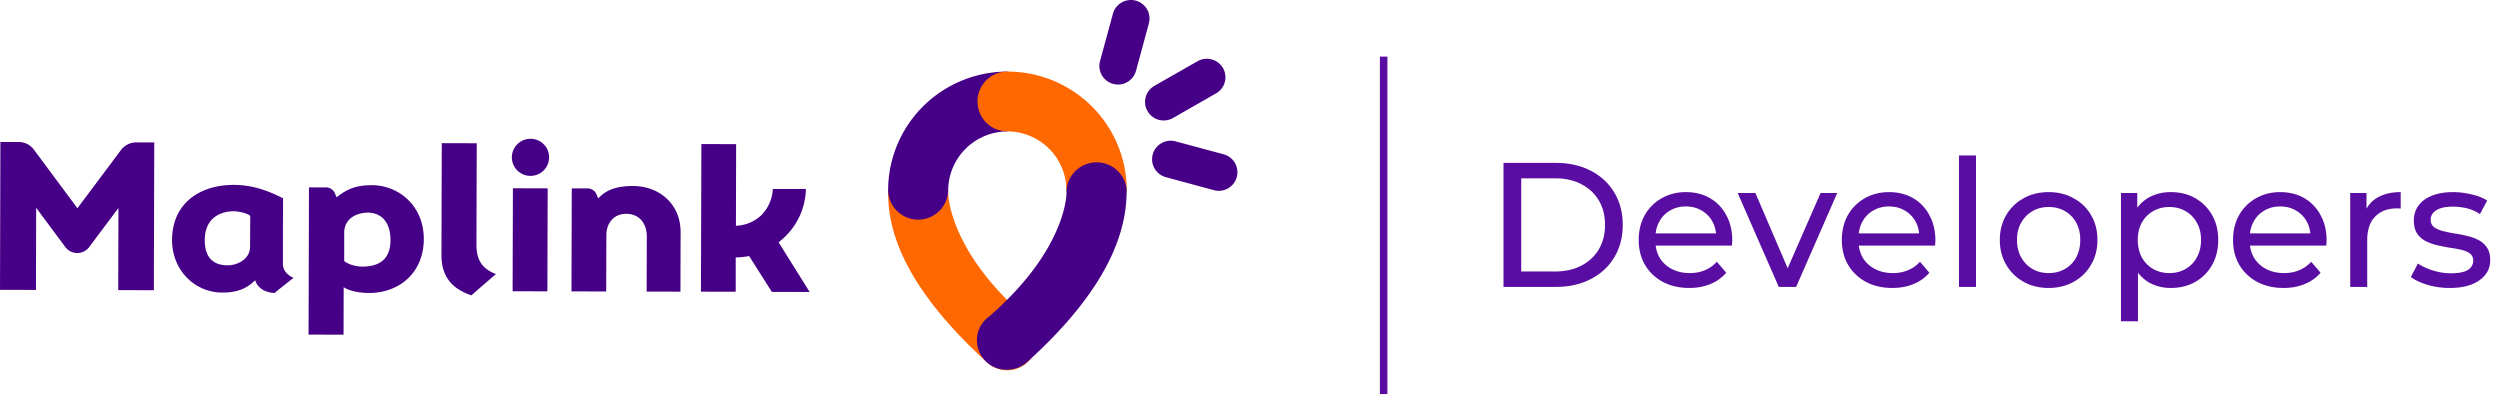 <svg xmlns="http://www.w3.org/2000/svg" width="318" height="51" fill="none"><path d="M67.485 17.654a2.374 2.374 0 0 0-2.193 1.451 2.352 2.352 0 0 0 .507 2.574 2.372 2.372 0 0 0 4.048-1.658 2.353 2.353 0 0 0-1.456-2.185 2.375 2.375 0 0 0-.906-.182ZM9.848 26.487l-5.543-7.46a2.379 2.379 0 0 0-1.908-.963H.05L0 36.867l4.573.012.028-10.445 3.757 5.054a1.897 1.897 0 0 0 1.47.695 1.904 1.904 0 0 0 1.47-.695l3.768-5.03-.03 10.445 4.535.012.051-18.804h-2.268a2.457 2.457 0 0 0-1.968.977l-5.538 7.4Zm50.758 4.662c0-1.222.035-12.926.035-12.926l-4.448-.013-.04 14.245c0 3.476 2.219 4.553 3.818 5.118.367-.355 3.11-2.71 3.11-2.71-1.52-.598-2.485-1.556-2.475-3.714Zm19.908-7.488c-2.81 0-3.77.928-4.426 1.572-.077-.187-.151-.361-.213-.516a1.233 1.233 0 0 0-1.135-.75h-2.012l-.037 13.098 4.418.011.02-7.197c0-1.313.803-2.685 2.528-2.68 1.725.003 2.618 1.288 2.614 2.88l-.019 7.01 4.3.01.02-7.58c.006-3.521-2.672-5.858-6.058-5.858Zm-44.527 9.902c0-2.606 0-5.735.021-8.346-1.045-.495-3.275-1.689-6.232-1.7-4.382-.01-7.879 2.356-7.89 7.01 0 3.93 2.967 6.675 6.352 6.686 1.668 0 2.95-.327 4.224-1.564.245.816 1.03 1.551 2.47 1.617.18-.185 2.415-1.931 2.415-1.931-.475-.174-1.362-.733-1.36-1.772Zm-4.177-2.192c0 1.57-1.542 2.337-2.744 2.373-1.169.028-3.028-.315-3.02-3.208 0-2.747 1.92-3.668 3.702-3.664.59 0 1.753.257 2.083.586 0 .84-.021 3.31-.021 3.913Zm15.478-7.818c-2.68 0-3.714 1.009-4.477 1.54a15.456 15.456 0 0 0-.224-.531 1.23 1.23 0 0 0-1.122-.727h-2.164L39.25 42.56l4.45.013.015-6.04s.961.727 3.258.733c3.695 0 6.92-2.46 6.934-6.853.012-4.191-3.14-6.849-6.619-6.86ZM46.064 33.91c-.953 0-1.961-.385-2.281-.716v-3.569c0-1.973 1.77-2.55 2.94-2.58 1.17-.033 2.953.607 2.945 3.523-.002 2.766-1.866 3.346-3.604 3.342Zm23.6-9.95-4.422-.013-.037 13.099 4.423.012.036-13.098Zm28.513 13.169 4.812.012-3.95-6.324c.23-.182.454-.363.669-.57a8.713 8.713 0 0 0 2.804-6.208h-4.21a5.09 5.09 0 0 1-1.466 3.339 4.913 4.913 0 0 1-3.226 1.338v-.27l.015-5.705.013-4.442v.036l-3.956-.01h-.466l-.056 18.778h.467l3.955.01v-4.369a9.166 9.166 0 0 0 1.706-.176l2.89 4.56Z" fill="#460087"/><path d="M130.384 40.295c-9.219-8.072-9.746-14.815-9.776-15.72v-.344l-7.639-.02v.309c0 4.603 1.759 11.683 12.526 21.521a3.791 3.791 0 0 0 2.82 1.05 3.796 3.796 0 0 0 2.698-1.33 3.765 3.765 0 0 0-.629-5.469v.003Z" fill="#FF6700"/><path d="M112.969 24.15v.063c.02.994.43 1.94 1.142 2.637a3.829 3.829 0 0 0 5.34.015 3.798 3.798 0 0 0 1.157-2.63v-.056a7.521 7.521 0 0 1 2.234-5.274 7.577 7.577 0 0 1 5.31-2.188l.021-7.611a15.198 15.198 0 0 0-10.724 4.39 15.085 15.085 0 0 0-4.48 10.654Z" fill="#460087"/><path d="M128.481 9.107c-.103 0-.214-.012-.31-.012a3.836 3.836 0 0 0-2.706 1.111 3.81 3.81 0 0 0-1.125 2.693 3.797 3.797 0 0 0 1.116 2.697 3.814 3.814 0 0 0 2.703 1.12h.012a7.537 7.537 0 0 1 5.298 2.223 7.479 7.479 0 0 1 2.178 5.3v.038l7.676.021v-.044a15.088 15.088 0 0 0-4.315-10.595 15.197 15.197 0 0 0-10.527-4.552Z" fill="#FF6700"/><path d="m155.644 19.626-6.109-1.646a2.376 2.376 0 0 0-1.798.23 2.353 2.353 0 0 0-.876 3.222c.313.543.829.94 1.436 1.104l6.113 1.655a2.379 2.379 0 0 0 1.8-.234 2.355 2.355 0 0 0 .873-3.228 2.37 2.37 0 0 0-1.439-1.103Zm-.078-10.966a2.38 2.38 0 0 0-3.235-.873l-5.488 3.13a2.366 2.366 0 0 0-1.108 1.43 2.336 2.336 0 0 0 .232 1.792 2.354 2.354 0 0 0 1.435 1.104 2.381 2.381 0 0 0 1.799-.231l5.488-3.138a2.358 2.358 0 0 0 .877-3.214ZM144.472.082a2.378 2.378 0 0 0-1.798.231 2.364 2.364 0 0 0-1.108 1.43l-1.659 6.09a2.353 2.353 0 0 0 .263 1.76 2.378 2.378 0 0 0 3.194.862c.54-.3.942-.797 1.119-1.388l1.652-6.086a2.358 2.358 0 0 0-.227-1.793 2.361 2.361 0 0 0-1.436-1.106Z" fill="#460087"/><path d="M153.495 9.815a.024.024 0 0 0-.007.016c0 .006.003.012.007.016a.022.022 0 0 0 .024.005.023.023 0 0 0 .011-.008.027.027 0 0 0 .003-.013.027.027 0 0 0-.003-.012.023.023 0 0 0-.011-.009.022.022 0 0 0-.024.005Zm-10.176 14.429a3.817 3.817 0 0 0-1.196-2.552 3.843 3.843 0 0 0-5.255-.015 3.814 3.814 0 0 0-1.21 2.546v.335c0 .61-.356 7.49-9.863 15.72a3.664 3.664 0 0 0-1.529 2.974 3.73 3.73 0 0 0 1.102 2.684 3.746 3.746 0 0 0 2.695 1.093 3.87 3.87 0 0 0 2.616-.999c10.874-9.822 12.619-17.136 12.631-21.735.009-.02.009-.034.009-.051Z" fill="#460087"/><path fill="#5A0DA2" d="M175.523 7.197h.954v42.927h-.954zm15.722 29.297V20.72h6.649c1.682 0 3.162.33 4.439.991 1.292.661 2.291 1.585 2.998 2.772.721 1.187 1.081 2.562 1.081 4.124 0 1.563-.36 2.938-1.081 4.124-.707 1.188-1.706 2.112-2.998 2.773-1.277.66-2.757.991-4.439.991h-6.649Zm2.254-1.96h4.259c1.307 0 2.434-.248 3.381-.744.961-.496 1.705-1.187 2.231-2.074.526-.901.789-1.938.789-3.11 0-1.187-.263-2.223-.789-3.11-.526-.886-1.27-1.577-2.231-2.073-.947-.496-2.074-.744-3.381-.744h-4.259v11.854Zm21.368 2.095c-1.277 0-2.404-.263-3.38-.788a5.782 5.782 0 0 1-2.254-2.164c-.526-.916-.789-1.968-.789-3.155 0-1.187.256-2.239.767-3.155a5.632 5.632 0 0 1 2.141-2.141c.916-.526 1.945-.789 3.087-.789 1.157 0 2.179.255 3.065.766a5.33 5.33 0 0 1 2.074 2.164c.51.916.766 1.99.766 3.223a2.6 2.6 0 0 1-.023.315 2.4 2.4 0 0 1-.022.338h-10.164v-1.555h9.037l-.879.541c.015-.766-.143-1.45-.473-2.05a3.518 3.518 0 0 0-1.375-1.398c-.571-.346-1.24-.518-2.006-.518-.751 0-1.42.172-2.006.518a3.473 3.473 0 0 0-1.374 1.42c-.331.6-.496 1.292-.496 2.073v.36c0 .797.18 1.51.541 2.142a3.891 3.891 0 0 0 1.555 1.442c.661.345 1.42.518 2.276.518.706 0 1.345-.12 1.916-.36a4.198 4.198 0 0 0 1.532-1.082l1.195 1.397a5.215 5.215 0 0 1-2.029 1.443c-.796.33-1.69.495-2.682.495Zm11.393-.135-5.228-11.944h2.254l4.642 10.817h-1.082l4.733-10.817h2.119l-5.229 11.944h-2.209Zm14.445.135c-1.277 0-2.404-.263-3.38-.788a5.782 5.782 0 0 1-2.254-2.164c-.526-.916-.789-1.968-.789-3.155 0-1.187.256-2.239.766-3.155a5.64 5.64 0 0 1 2.141-2.141c.917-.526 1.946-.789 3.088-.789 1.157 0 2.178.255 3.065.766a5.333 5.333 0 0 1 2.073 2.164c.511.916.767 1.99.767 3.223a2.6 2.6 0 0 1-.023.315c0 .12-.008.233-.023.338h-10.164v-1.555h9.038l-.879.541c.015-.766-.143-1.45-.474-2.05a3.51 3.51 0 0 0-1.374-1.398c-.571-.346-1.24-.518-2.006-.518-.751 0-1.42.172-2.006.518a3.482 3.482 0 0 0-1.375 1.42c-.33.6-.495 1.292-.495 2.073v.36c0 .797.18 1.51.541 2.142a3.885 3.885 0 0 0 1.555 1.442c.661.345 1.419.518 2.276.518.706 0 1.344-.12 1.915-.36a4.202 4.202 0 0 0 1.533-1.082l1.194 1.397a5.219 5.219 0 0 1-2.028 1.443c-.796.33-1.69.495-2.682.495Zm8.481-.135V19.772h2.163v16.722h-2.163Zm11.41.135c-1.202 0-2.269-.263-3.2-.788a5.87 5.87 0 0 1-2.209-2.164c-.541-.931-.811-1.983-.811-3.155 0-1.187.27-2.239.811-3.155a5.704 5.704 0 0 1 2.209-2.141c.931-.526 1.998-.789 3.2-.789 1.187 0 2.246.263 3.178.789a5.512 5.512 0 0 1 2.208 2.14c.541.902.811 1.954.811 3.156 0 1.187-.27 2.239-.811 3.155a5.667 5.667 0 0 1-2.208 2.164c-.932.525-1.991.788-3.178.788Zm0-1.893c.766 0 1.45-.172 2.051-.518a3.654 3.654 0 0 0 1.442-1.465c.346-.646.518-1.39.518-2.231 0-.856-.172-1.593-.518-2.209a3.654 3.654 0 0 0-1.442-1.464c-.601-.346-1.285-.519-2.051-.519-.766 0-1.45.173-2.051.519a3.856 3.856 0 0 0-1.442 1.464c-.361.616-.541 1.353-.541 2.209 0 .841.18 1.585.541 2.231.36.631.841 1.12 1.442 1.465s1.285.518 2.051.518Zm15.522 1.893c-.991 0-1.9-.225-2.727-.676-.811-.466-1.465-1.15-1.96-2.05-.481-.902-.721-2.029-.721-3.381 0-1.352.232-2.48.698-3.38.481-.902 1.127-1.578 1.938-2.029.827-.45 1.751-.676 2.772-.676 1.172 0 2.209.255 3.11.766a5.633 5.633 0 0 1 2.141 2.141c.526.902.789 1.961.789 3.178 0 1.217-.263 2.284-.789 3.2a5.632 5.632 0 0 1-2.141 2.141c-.901.51-1.938.766-3.11.766Zm-6.332 4.237V24.55h2.073v3.223l-.135 2.771.225 2.772v7.55h-2.163Zm6.152-6.13c.766 0 1.45-.172 2.051-.518a3.654 3.654 0 0 0 1.442-1.465c.361-.646.541-1.39.541-2.231 0-.856-.18-1.593-.541-2.209a3.654 3.654 0 0 0-1.442-1.464c-.601-.346-1.285-.519-2.051-.519-.751 0-1.435.173-2.051.519a3.856 3.856 0 0 0-1.442 1.464c-.346.616-.519 1.353-.519 2.209 0 .841.173 1.585.519 2.231.36.631.841 1.12 1.442 1.465.616.345 1.3.518 2.051.518Zm14.528 1.893c-1.277 0-2.404-.263-3.381-.788a5.786 5.786 0 0 1-2.253-2.164c-.526-.916-.789-1.968-.789-3.155 0-1.187.255-2.239.766-3.155a5.64 5.64 0 0 1 2.141-2.141c.917-.526 1.946-.789 3.088-.789 1.157 0 2.178.255 3.065.766a5.333 5.333 0 0 1 2.073 2.164c.511.916.766 1.99.766 3.223 0 .09-.007.195-.022.315 0 .12-.008.233-.023.338h-10.164v-1.555h9.037l-.879.541c.016-.766-.142-1.45-.473-2.05a3.511 3.511 0 0 0-1.375-1.398c-.57-.346-1.239-.518-2.005-.518-.751 0-1.42.172-2.006.518a3.482 3.482 0 0 0-1.375 1.42c-.33.6-.496 1.292-.496 2.073v.36c0 .797.181 1.51.541 2.142a3.898 3.898 0 0 0 1.555 1.442c.661.345 1.42.518 2.277.518.706 0 1.344-.12 1.915-.36a4.202 4.202 0 0 0 1.533-1.082l1.194 1.397a5.219 5.219 0 0 1-2.028 1.443c-.797.33-1.69.495-2.682.495Zm8.481-.135V24.55h2.073v3.245l-.203-.811a3.668 3.668 0 0 1 1.668-1.893c.781-.436 1.743-.654 2.884-.654v2.096a1.64 1.64 0 0 0-.27-.023h-.225c-1.157 0-2.074.346-2.75 1.037-.676.691-1.014 1.69-1.014 2.997v5.95h-2.163Zm12.647.135a9.83 9.83 0 0 1-2.84-.405c-.886-.27-1.585-.601-2.096-.992l.902-1.713c.51.346 1.141.639 1.893.88.751.24 1.517.36 2.298.36 1.007 0 1.728-.143 2.164-.428.451-.286.676-.684.676-1.195 0-.375-.135-.668-.406-.879-.27-.21-.631-.368-1.081-.473a15.176 15.176 0 0 0-1.465-.27 30.948 30.948 0 0 1-1.623-.316 7.231 7.231 0 0 1-1.487-.54 2.929 2.929 0 0 1-1.082-.97c-.271-.42-.406-.976-.406-1.668 0-.72.203-1.352.609-1.893.405-.54.976-.954 1.712-1.24.752-.3 1.638-.45 2.66-.45.781 0 1.57.098 2.366.293.811.18 1.472.443 1.983.789l-.924 1.713a5.103 5.103 0 0 0-1.69-.744 7.797 7.797 0 0 0-1.758-.203c-.946 0-1.652.158-2.118.473-.466.3-.699.692-.699 1.172 0 .406.135.721.406.947.285.21.646.375 1.082.496.45.12.946.225 1.487.315.541.075 1.082.18 1.623.316a6.01 6.01 0 0 1 1.464.518c.451.225.812.54 1.082.947.286.405.428.946.428 1.622 0 .721-.21 1.345-.631 1.87-.42.526-1.014.94-1.78 1.24-.766.286-1.683.428-2.749.428Z"/></svg>
